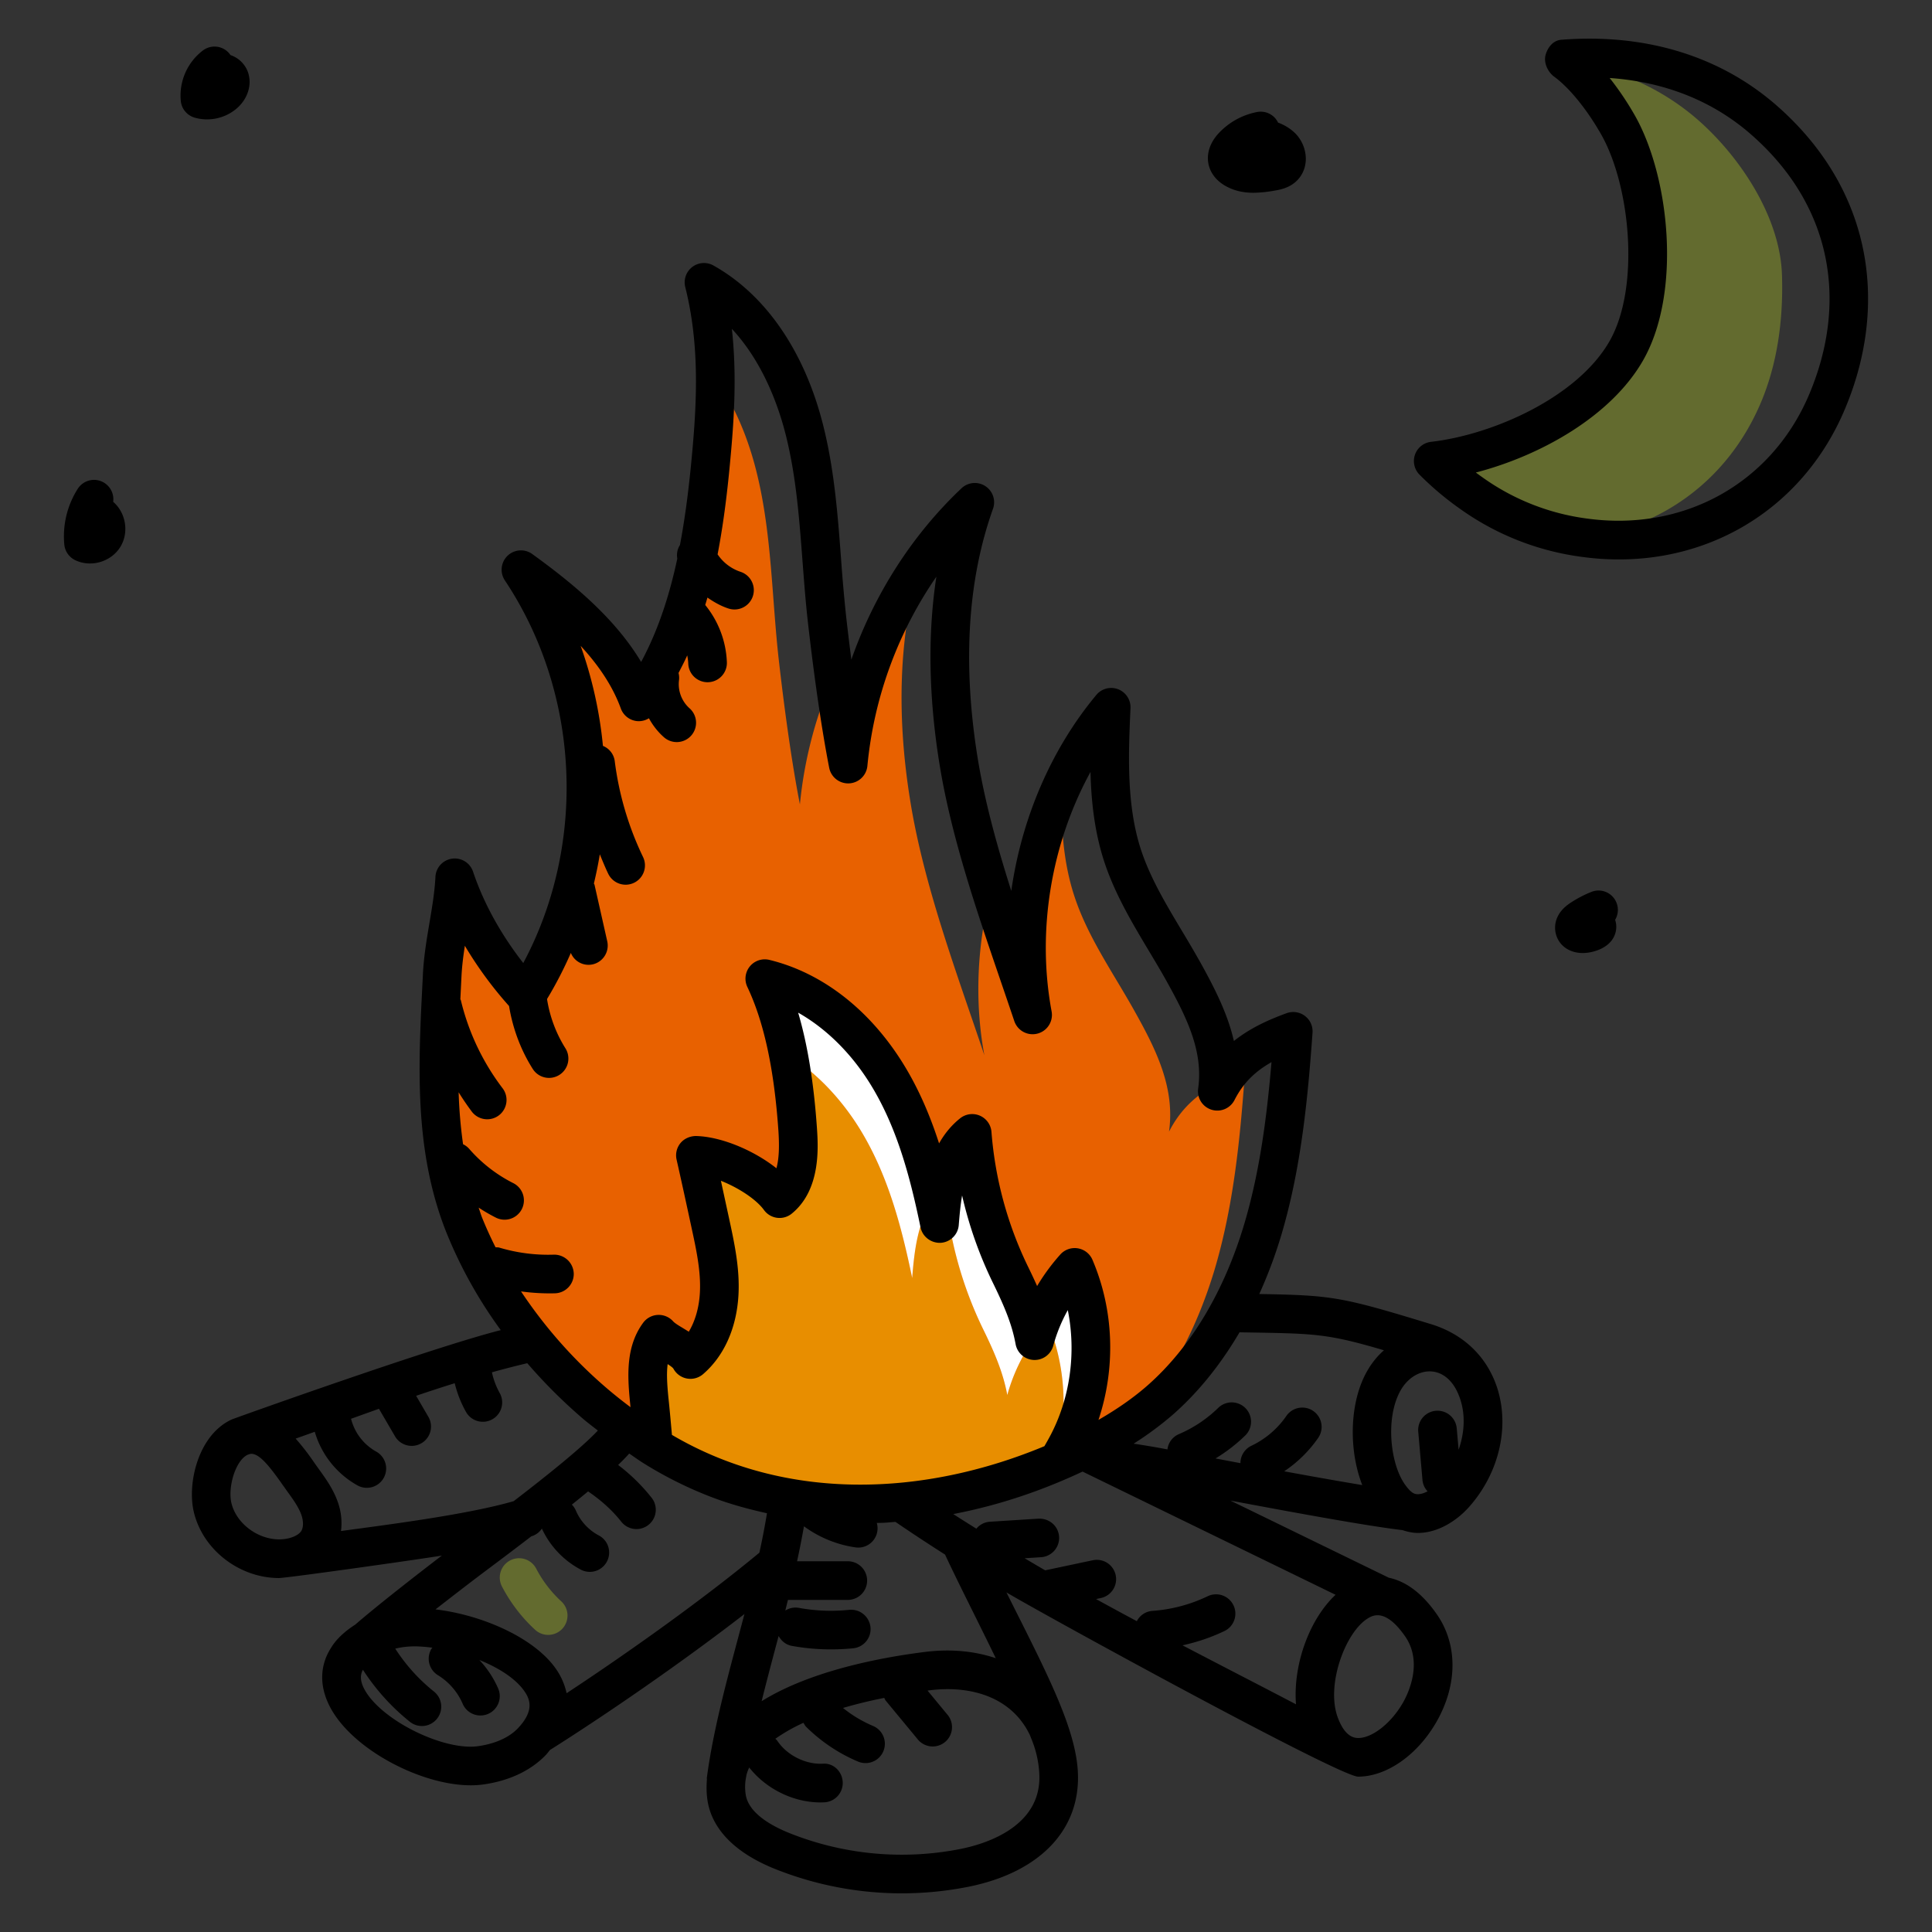 <?xml version="1.0" encoding="UTF-8"?>
<svg xmlns="http://www.w3.org/2000/svg" xmlns:xlink="http://www.w3.org/1999/xlink" xmlns:svgjs="http://svgjs.com/svgjs" id="SvgjsSvg1017" width="288" height="288" version="1.1">
  <rect width="100%" height="100%" fill="#333333" stroke="none"/>
  <defs id="SvgjsDefs1018"></defs>
  <g id="SvgjsG1019">
    <svg xmlns="http://www.w3.org/2000/svg" viewBox="0 0 100 100" width="288" height="288">
      <path fill="#e86100" d="M64.44 55.466c-.248 3.468-.588 6.946-1.579 10.27-.877 2.91-2.28 5.717-4.366 7.916l-.02.02c-1.157.785-2.416 1.425-3.706 1.982-5.584 2.405-12.096 3.076-17.752.836-2.26-.888-4.335-2.23-6.183-3.809-2.951-2.518-5.377-5.686-6.812-9.289-1.465-3.705-1.393-7.544-1.207-11.435l.03-.733c.022-.248.032-.485.042-.733.083-1.713.568-3.375.65-5.057.62 1.837 1.6 3.55 2.808 5.078.278.361.578.722.887 1.063 2.715-4.273 3.633-9.506 2.756-14.44a19.785 19.785 0 0 0-3.024-7.647c2.054 1.486 4.2 3.261 5.47 5.46.248.443.465.908.64 1.382 2.611-3.664 3.344-8.308 3.747-12.787.124-1.342.206-2.674.196-3.984 1.042 1.465 1.744 3.22 2.167 4.974.764 3.138.764 6.41 1.125 9.62.269 2.353.64 5.16 1.094 7.483a21.792 21.792 0 0 1 1.755-6.699c.217 1.569.464 3.179.743 4.614.33-3.561 1.6-7.08 3.623-10.063-1.074 3.84-1.053 7.937-.423 11.88.701 4.437 2.425 9 3.85 13.251-.517-2.766-.383-5.717.34-8.504.691 2.178 1.455 4.335 2.157 6.42-.722-3.891-.165-8.133 1.497-11.787-.031 1.878.062 3.746.63 5.532.69 2.178 2.043 4.067 3.158 6.069 1.114 1.992 2.095 3.963 1.775 6.224.609-1.187 1.455-1.94 2.539-2.498-.01.134-.02.278-.042.413a7.18 7.18 0 0 1 .32-.558c.351-.165.723-.32 1.115-.464z" class="svgShape colorf7ca49-0 selectable"></path>
      <path fill="#636b2f" d="M63.325 55.93a7.18 7.18 0 0 0-.32.558c.021-.135.031-.279.042-.413.093-.052.185-.103.278-.145zm28.91-41.697c.072 2.291-.227 4.624-1.146 6.73-1.765 4.045-5.243 6.347-9.051 6.873a12.933 12.933 0 0 1-5.883-2.312 14.47 14.47 0 0 1-1.972-1.661c3.489-.403 8.175-2.509 10.001-5.718 1.765-3.107 1.27-8.67-.433-11.674-.65-1.145-1.651-2.539-2.735-3.323 2.436.34 4.748 1.27 6.698 2.91 2.27 1.92 4.428 5.12 4.52 8.175z" class="svgShape colorf7ca49-1 selectable"></path>
      <path fill="#e88e00" d="M54.594 75.726c-5.543 2.343-11.983 2.983-17.577.764a19.254 19.254 0 0 1-3.19-1.61 98.205 98.205 0 0 0-.092-1.063c-.042-.434-.073-.847-.124-1.28 0-.03-.01-.072-.01-.103-.114-1.156-.197-2.436.495-3.375.444.495 1.321.722 1.641 1.31l.02-.02c.95-.826 1.394-2.106 1.466-3.365.073-1.259-.206-2.518-.475-3.757v-.01c-.247-1.146-.495-2.28-.753-3.416 1.197.03 2.9.794 3.891 1.723.186.166.34.34.465.516.99-.805 1.021-2.28.939-3.55-.083-1.249-.227-2.58-.485-3.88 1.496.939 2.755 2.3 3.695 3.818 1.445 2.343 2.157 5.026 2.714 7.72.114-1.424.289-2.993 1.135-4.087.104.423.196.846.28 1.27.05-.589.102-1.208.226-1.796.02-.021.031-.041.052-.052.196 2.56.877 5.078 2.012 7.38.527 1.083 1.001 2.157 1.218 3.344a9.345 9.345 0 0 1 1.394-2.931c.01.04.01.072.02.113.021-.082.042-.155.072-.237.186-.258.382-.496.589-.733.98 2.291 1.094 4.933.382 7.307z" class="svgShape colorfd6229-2 selectable"></path>
      <path fill="#ffffff" d="M48.35 62.061c-.847 1.094-1.022 2.663-1.136 4.087-.557-2.694-1.27-5.377-2.714-7.72-.94-1.517-2.199-2.88-3.695-3.819-.258-1.393-.65-2.756-1.218-3.953 2.673.65 4.882 2.611 6.327 4.954 1.218 1.972 1.92 4.19 2.435 6.451zm5.18 7.215a9.345 9.345 0 0 0-1.393 2.93c-.217-1.186-.691-2.26-1.218-3.343a20.207 20.207 0 0 1-2.012-7.38c-.02.01-.031.031-.052.052.196-1.125.599-2.178 1.466-2.87.196 2.56.877 5.078 2.012 7.38.506 1.053.97 2.085 1.198 3.23zm1.683 5.563c-.155.289-.31.557-.475.825-.051.021-.093.042-.144.062.712-2.374.598-5.016-.382-7.307-.207.237-.403.475-.589.733a9.336 9.336 0 0 1 2.003-3.55c1.259 2.94 1.094 6.44-.413 9.237z" class="svgShape colorffffff-3 selectable"></path>
      <path fill="#e86100" d="M48.855 61.535c-.124.588-.175 1.207-.227 1.796a27.902 27.902 0 0 0-.279-1.27c.145-.196.31-.371.506-.526zm4.768 7.617c-.03.082-.051.155-.072.237-.01-.041-.01-.072-.02-.113l.092-.124z" class="svgShape colorfd6229-4 selectable"></path>
      <path d="M74.05 68.532c-4.653-1.422-5.095-1.486-8.87-1.554.434-.96.818-1.973 1.137-3.041 1.053-3.53 1.388-7.263 1.619-10.485a1 1 0 0 0-1.34-1.01c-.906.33-1.868.754-2.73 1.44-.327-1.433-1.015-2.773-1.763-4.117a63.983 63.983 0 0 0-.92-1.572c-.866-1.447-1.682-2.813-2.158-4.308-.731-2.325-.614-4.932-.511-7.231a1 1 0 0 0-1.767-.686c-2.351 2.821-3.871 6.41-4.403 10.144-.743-2.336-1.393-4.686-1.758-6.986-.766-4.834-.493-9.137.811-12.79a1 1 0 0 0-1.628-1.064c-2.563 2.42-4.526 5.505-5.703 8.87-.102-.795-.191-1.542-.266-2.195a85.476 85.476 0 0 1-.27-3.065c-.166-2.194-.338-4.463-.876-6.678-.94-3.914-2.973-6.919-5.726-8.462a1 1 0 0 0-1.459 1.117c.738 2.93.607 5.861.356 8.593-.143 1.585-.334 3.188-.63 4.757a.971.971 0 0 0-.138.704c-.402 1.883-.982 3.7-1.872 5.348-1.375-2.297-3.574-4.092-5.635-5.584a1 1 0 0 0-1.418 1.365c3.908 5.862 4.24 13.652.952 19.805-1.166-1.493-2.055-3.107-2.599-4.73a1 1 0 0 0-1.947.269c-.038.775-.17 1.556-.309 2.382-.145.862-.296 1.754-.34 2.681l-.073 1.46c-.193 4.056-.241 8.015 1.277 11.854a23.406 23.406 0 0 0 2.827 5.084c-3.563.9-13.822 4.577-13.922 4.623-1.753.8-2.324 3.344-1.96 4.815.487 1.982 2.398 3.395 4.399 3.394.397 0 7.02-.933 8.432-1.162-1.234.944-3.313 2.56-4.484 3.575-.57.364-1 .776-1.255 1.207-.657 1.031-.598 2.246.168 3.42 1.316 2.016 4.619 3.688 7.07 3.688.242 0 .477-.017.7-.051 1.322-.195 2.425-.722 3.197-1.532.075-.08.132-.163.2-.244 2.889-1.822 6.78-4.494 10.067-7.038-.743 2.824-1.585 5.74-1.947 8.487-.003.024.007.046.005.07-.028.362-.027.731.033 1.112.163 1.026.893 2.466 3.444 3.506a17.675 17.675 0 0 0 10.096.934c3.733-.763 5.834-3.025 5.62-6.05-.163-2.32-1.728-5.254-3.69-9.178 2.123 1.258 17.238 9.536 18.204 9.536 1.461 0 3.06-1.106 4.047-2.823 1.11-1.934 1.116-4.026.014-5.598-.851-1.215-1.718-1.718-2.473-1.875l-8.202-3.994c3.34.629 7.11 1.32 8.91 1.53.267.09.534.146.797.146 1.048 0 2.025-.646 2.637-1.332 2.821-3.16 2.234-8.198-1.976-9.481zm-2.416 1.358c-.346.3-.647.675-.894 1.117-.895 1.606-.94 4.035-.23 5.861a240.59 240.59 0 0 1-4.04-.714 6.597 6.597 0 0 0 1.76-1.73 1 1 0 0 0-1.648-1.135 4.604 4.604 0 0 1-1.814 1.546.995.995 0 0 0-.563.898l-1.29-.244a8.538 8.538 0 0 0 1.551-1.2 1 1 0 0 0-1.403-1.425 6.64 6.64 0 0 1-2.052 1.37.986.986 0 0 0-.584.787 40.753 40.753 0 0 0-1.751-.296 17.01 17.01 0 0 0 2.05-1.52c1.313-1.157 2.463-2.593 3.432-4.245 3.854.067 4.43.032 7.476.93zm-36.855 4.38c-.034-.391-.12-1.365-.183-1.934-.06-.617-.105-1.215-.038-1.73.138.089.268.182.3.24a1.001 1.001 0 0 0 1.53.282c1.086-.933 1.737-2.385 1.834-4.086.078-1.374-.206-2.688-.496-4.025l-.412-1.9c.897.354 1.818.949 2.228 1.511a.997.997 0 0 0 1.439.189c1.512-1.229 1.368-3.446 1.306-4.396-.16-2.344-.481-4.33-.974-6.006 1.44.814 2.75 2.1 3.75 3.721 1.396 2.264 2.068 4.894 2.585 7.396.102.489.555.819 1.042.796a1 1 0 0 0 .935-.92c.04-.516.09-1.036.173-1.529.365 1.594.911 3.134 1.636 4.604.564 1.16.95 2.08 1.133 3.086a1 1 0 0 0 1.95.083 8.202 8.202 0 0 1 .752-1.84c.444 2.204.123 4.586-.936 6.553-.092.17-.182.33-.275.489-6.249 2.603-13.364 2.897-19.279-.585zM24.061 48.953a19.996 19.996 0 0 0 2.287 3.117c.19 1.154.6 2.268 1.226 3.256a.998.998 0 0 0 1.38.31 1 1 0 0 0 .31-1.38 6.754 6.754 0 0 1-.95-2.546 20.39 20.39 0 0 0 1.233-2.387.99.99 0 0 0 1.128.593 1 1 0 0 0 .756-1.195l-.658-2.922c-.006-.026-.024-.045-.032-.07.118-.501.224-1.004.305-1.512.139.339.277.678.436 1.009a.999.999 0 1 0 1.802-.867 16.057 16.057 0 0 1-1.466-4.972.986.986 0 0 0-.61-.78 21.61 21.61 0 0 0-1.154-5.178c.9.974 1.646 2.049 2.08 3.243a1 1 0 0 0 .806.649.995.995 0 0 0 .648-.144c.195.356.444.683.75.957a1 1 0 1 0 1.335-1.488 1.678 1.678 0 0 1-.528-1.436.991.991 0 0 0-.024-.377c.153-.302.314-.602.45-.911.026.14.048.282.053.424a1 1 0 0 0 1 .966l.034-.001a1 1 0 0 0 .965-1.033 4.993 4.993 0 0 0-1.12-2.963c.037-.128.078-.256.114-.385.342.237.705.444 1.102.571a1 1 0 0 0 .612-1.904 2.305 2.305 0 0 1-1.188-.904c.322-1.676.523-3.38.673-5.06.194-2.103.318-4.325.065-6.613 1.682 1.808 2.475 4.18 2.83 5.652.499 2.06.658 4.149.826 6.36.08 1.047.159 2.095.276 3.138.235 2.07.618 5.063 1.106 7.571a1 1 0 0 0 1.977-.1 20.682 20.682 0 0 1 3.571-9.792c-.45 2.933-.403 6.142.143 9.589.601 3.789 1.91 7.611 3.174 11.308.243.71.483 1.411.716 2.105a1 1 0 0 0 1.931-.501c-.781-4.19-.014-8.696 2.013-12.394.036 1.497.203 3.034.675 4.53.546 1.72 1.462 3.252 2.347 4.732.303.506.605 1.01.89 1.52 1.07 1.922 1.934 3.671 1.66 5.609a1 1 0 0 0 1.88.594c.429-.841 1.01-1.45 1.916-1.964-.227 2.694-.59 5.632-1.412 8.387-1.041 3.494-2.77 6.376-4.997 8.34-.734.646-1.586 1.236-2.546 1.79.894-2.685.811-5.663-.312-8.288a1 1 0 0 0-1.664-.273 10.57 10.57 0 0 0-1.2 1.632 29.364 29.364 0 0 0-.451-.963 19.363 19.363 0 0 1-1.912-7.014 1 1 0 0 0-1.621-.705c-.464.37-.818.815-1.091 1.299-.453-1.405-1.036-2.792-1.841-4.098-1.737-2.815-4.202-4.734-6.942-5.4a.999.999 0 0 0-1.14 1.4c.864 1.823 1.39 4.268 1.609 7.469.04.63.053 1.347-.104 1.916-1.18-.934-2.864-1.64-4.171-1.669-.3.004-.601.129-.797.368a1 1 0 0 0-.2.854c.257 1.13.504 2.273.765 3.482.259 1.194.503 2.32.44 3.423-.044.766-.246 1.458-.574 2.002-.104-.066-.206-.128-.302-.187-.205-.123-.417-.25-.51-.352a1 1 0 0 0-1.548.075c-.884 1.2-.823 2.666-.685 4.077.011.098.019.196.029.293a24.316 24.316 0 0 1-1.152-.915 24.373 24.373 0 0 1-4.515-5.077 10.962 10.962 0 0 0 1.76.098c.552-.018.985-.479.969-1.03a1.011 1.011 0 0 0-1.03-.97 8.84 8.84 0 0 1-2.824-.365c-.065-.02-.13-.011-.194-.017a20.254 20.254 0 0 1-.697-1.535c-.068-.172-.117-.345-.178-.517.283.184.574.356.873.507a1 1 0 1 0 .901-1.785 7.498 7.498 0 0 1-2.26-1.761.994.994 0 0 0-.32-.243 24.425 24.425 0 0 1-.229-2.688 14 14 0 0 0 .677.994 1 1 0 1 0 1.59-1.213 12.23 12.23 0 0 1-2.151-4.54c-.005-.022-.02-.038-.027-.059l.058-1.18c.026-.527.092-1.05.175-1.586zM11.98 77.807c-.196-.795.189-2.195.835-2.508.06-.02.13-.05.193-.05.409 0 .896.575 1.6 1.577l.26.366c.293.404.596.822.737 1.235.108.316.103.638-.013.82-.112.175-.385.322-.73.391-1.213.24-2.587-.63-2.882-1.831zm5.67 1.438c.06-.468.018-.967-.152-1.464-.238-.698-.649-1.264-1.011-1.763l-.242-.341a11.965 11.965 0 0 0-.942-1.215c.334-.118.66-.235.99-.353a4.67 4.67 0 0 0 2.212 2.776 1 1 0 0 0 .965-1.752 2.702 2.702 0 0 1-1.29-1.661c-.003-.013-.013-.021-.016-.034l1.45-.52.847 1.45a1 1 0 0 0 1.728-1.005l-.65-1.116c.663-.227 1.33-.443 1.997-.652a5.86 5.86 0 0 0 .574 1.467 1 1 0 1 0 1.747-.973 3.856 3.856 0 0 1-.395-1.06c.604-.166 1.21-.326 1.83-.469a27.15 27.15 0 0 0 2.893 2.882c.249.213.506.402.76.603-.83.886-2.628 2.326-4.357 3.655-2.365.687-6.456 1.21-8.939 1.545zm7.127 11.132-.007.001c-1.7.258-4.785-1.204-5.796-2.752-.417-.639-.297-1.003-.188-1.198a11.304 11.304 0 0 0 2.431 2.693.998.998 0 0 0 1.405-.163 1 1 0 0 0-.162-1.405 9.254 9.254 0 0 1-2.002-2.22c.67-.16 1.23-.136 1.924-.048-.013.02-.034.03-.046.05a1 1 0 0 0 .333 1.374c.564.345 1.019.87 1.278 1.477a1 1 0 1 0 1.84-.785 5.203 5.203 0 0 0-.974-1.48c.971.393 1.828.927 2.296 1.567.335.458.561 1.05-.296 1.961-.576.605-1.425.838-2.036.928zm4.55-2.737a3.483 3.483 0 0 0-.604-1.333c-1.143-1.563-3.78-2.719-6.181-3.006 2.949-2.293 2.357-1.79 4.962-3.783l.045-.013a.976.976 0 0 0 .498-.385 4.588 4.588 0 0 0 2.019 2.126 1 1 0 1 0 .926-1.773 2.624 2.624 0 0 1-1.188-1.292.994.994 0 0 0-.204-.302c.288-.232.57-.46.84-.684.645.44 1.232.953 1.718 1.569a1 1 0 0 0 1.57-1.24 9.653 9.653 0 0 0-1.734-1.698c.218-.21.41-.405.566-.582.003-.003.004-.007.006-.01.245.164.488.343.734.496a20.43 20.43 0 0 0 3.349 1.69c.977.388 2.002.675 3.05.905a39.799 39.799 0 0 1-.393 2.041c-2.901 2.407-6.762 5.155-9.978 7.274zm20.436 8.052a15.664 15.664 0 0 1-8.94-.827c-.932-.38-2.074-1.03-2.223-1.968a2.541 2.541 0 0 1 .024-.945l.014-.087a2.4 2.4 0 0 1 .14-.38c.96 1.213 2.484 1.872 3.883 1.803a1 1 0 0 0 .958-1.04c-.023-.551-.478-1.01-1.04-.958-.907.038-1.855-.446-2.357-1.202-.024-.037-.062-.058-.09-.09a9.05 9.05 0 0 1 1.455-.826c.043.073.08.149.142.211a8.547 8.547 0 0 0 2.683 1.796 1 1 0 0 0 .776-1.844 6.508 6.508 0 0 1-1.555-.932 24.551 24.551 0 0 1 2.135-.52c.027.045.04.096.075.139l1.635 1.977a1 1 0 1 0 1.54-1.273l-1.007-1.22c.039-.005.075-.013.115-.017 2.146-.267 4.246.36 5.182 2.32.023.06.05.123.072.183a5.42 5.42 0 0 1 .41 1.75c.195 2.782-2.75 3.689-4.027 3.95zm1.778-9.864c-1.099-.371-2.344-.49-3.664-.324-2.277.285-5.92.97-8.455 2.55.284-1.143.555-2.157.88-3.376.139.256.376.457.686.513 1.04.188 2.101.23 3.174.124a1 1 0 0 0 .894-1.096 1.009 1.009 0 0 0-1.095-.895 9.215 9.215 0 0 1-2.617-.102.989.989 0 0 0-.697.14c.047-.183.091-.368.137-.552h3.098a1 1 0 1 0 0-2h-2.626c.132-.602.25-1.204.357-1.809a5.954 5.954 0 0 0 2.677 1.093.998.998 0 0 0 1.093-1.266c.137-.005.274-.004.411-.012.156-.008.312-.026.468-.037l.084-.007c.865.59 1.72 1.151 2.57 1.694.71 1.522 1.63 3.31 2.625 5.362zm9.664-.667a9.807 9.807 0 0 0 2.156-.731 1 1 0 1 0-.865-1.803 7.901 7.901 0 0 1-2.858.753.984.984 0 0 0-.796.532c-.704-.376-1.407-.758-2.11-1.145l.244-.052a1 1 0 1 0-.413-1.957l-2.464.522c-.354-.205-.71-.415-1.064-.625l.849-.054c.55-.035.97-.51.934-1.062s-.508-.954-1.062-.934l-2.522.16a.991.991 0 0 0-.698.359c-.398-.25-.794-.496-1.194-.756 2.382-.46 4.563-1.202 6.692-2.199l13.095 6.377c-1.366 1.275-2.207 3.636-2.048 5.668-2.443-1.275-3.508-1.816-5.876-3.053zm11.405 2.98c-.629 1.096-1.663 1.876-2.38 1.815-.406-.033-.74-.39-.988-1.06-.635-1.71.437-4.545 1.642-5.177a.847.847 0 0 1 .415-.115c.326 0 .806.2 1.422 1.082.955 1.363.157 2.99-.11 3.455zm2.888-13.102-.099-1.124a1 1 0 0 0-1.992.176l.221 2.526a.98.98 0 0 0 .263.573c-.254.135-.51.196-.703.111-.14-.062-.302-.225-.481-.482-.749-1.076-1.008-3.423-.22-4.838.758-1.355 2.557-1.493 3.143.602.216.772.154 1.637-.132 2.456zM91.764 5.294c-2.909-2.45-6.697-3.568-10.95-3.236-.414.032-.692.37-.81.768s.096.881.426 1.132c.79.573 1.707 1.697 2.45 3.007 1.503 2.65 2.02 7.896.435 10.685-1.643 2.886-5.99 4.843-9.247 5.22a1 1 0 0 0-.598 1.694 15.523 15.523 0 0 0 2.104 1.775 13.964 13.964 0 0 0 6.329 2.488c5.849.794 11.163-2.116 13.508-7.463v-.001c2.367-5.42 1.618-11.599-3.647-16.07zM93.58 20.56c-1.971 4.49-6.448 6.958-11.418 6.283a11.97 11.97 0 0 1-5.43-2.136c-.117-.082-.23-.165-.343-.249 3.38-.88 7.023-2.934 8.665-5.82 1.99-3.502 1.368-9.483-.433-12.661a15.553 15.553 0 0 0-1.305-1.94c2.252.158 4.864.851 7.157 2.783 4.438 3.77 5.209 8.916 3.107 13.74zM63.46 9.64c.465.255.95.338 1.42.338a6.58 6.58 0 0 0 1.115-.116c.26-.045.743-.128 1.128-.507.3-.295.466-.7.466-1.138a1.9 1.9 0 0 0-.561-1.33 2.48 2.48 0 0 0-.874-.54.997.997 0 0 0-1.087-.549 3.663 3.663 0 0 0-1.974 1.083c-.92.978-.685 2.185.367 2.759zM12.256 5.61c.57-.493.798-1.224.583-1.862a1.451 1.451 0 0 0-.906-.895.998.998 0 0 0-1.426-.244 2.933 2.933 0 0 0-1.148 2.628 1 1 0 0 0 .716.852c.761.22 1.593.03 2.181-.479zm-6.85 19.386a1 1 0 0 0-1.382.305 4.577 4.577 0 0 0-.695 2.887c.034.347.246.652.56.804.825.4 1.878.084 2.348-.698.45-.746.275-1.758-.379-2.32a1 1 0 0 0-.453-.978zm78.263 21.728a.998.998 0 0 0-1.299-.559c-.398.159-.777.36-1.122.593-.71.479-.777 1.057-.753 1.36.056.688.614 1.21 1.425 1.21.327 0 .647-.084.9-.197.589-.265.772-.675.822-.969.033-.191.016-.38-.044-.552a.997.997 0 0 0 .071-.886z" fill="#000000" class="svgShape color000000-5 selectable"></path>
      <path d="M27.754 81.192a.999.999 0 1 0-1.773.923 8.182 8.182 0 0 0 1.702 2.229 1 1 0 1 0 1.359-1.467 6.213 6.213 0 0 1-1.288-1.685z" fill="#636b2f" class="svgShape color000000-6 selectable"></path>
    </svg>
  </g>
</svg>
